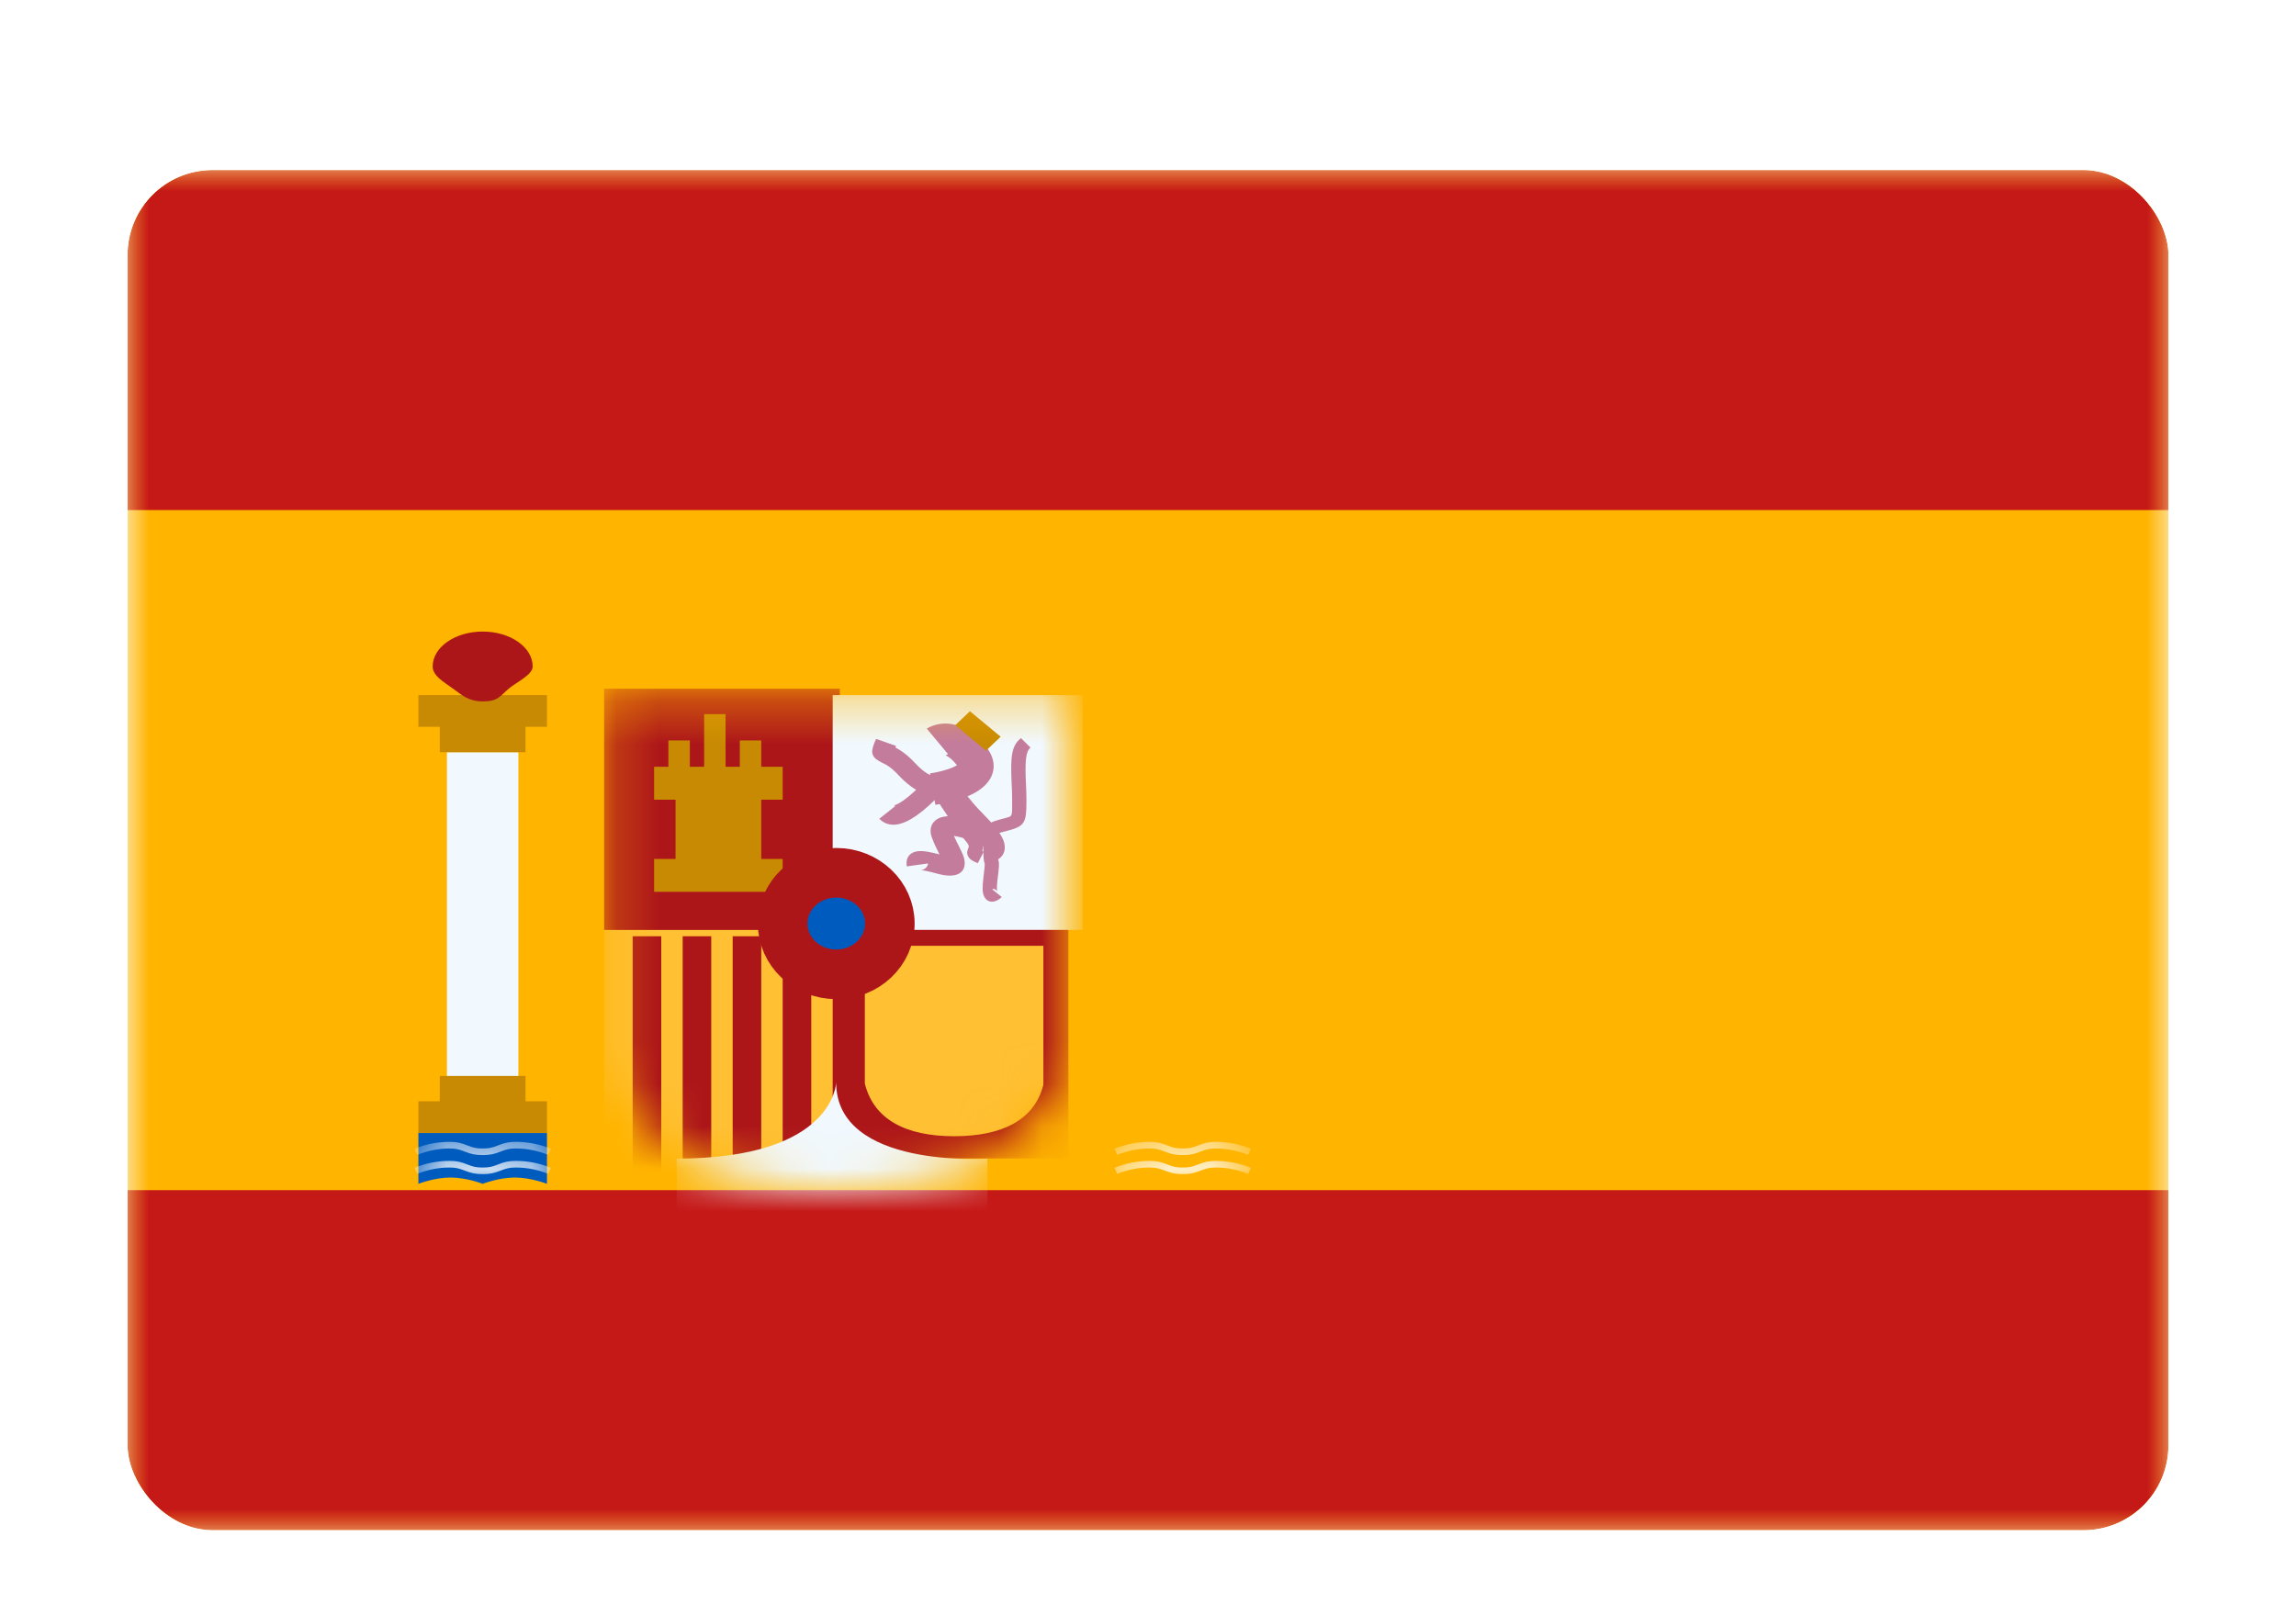 <svg width="54" height="38" viewBox="0 0 54 38" fill="none" xmlns="http://www.w3.org/2000/svg">
<g filter="url(#filter0_dd_7312_2536)">
<g clip-path="url(#clip0_7312_2536)">
<mask id="mask0_7312_2536" style="mask-type:luminance" maskUnits="userSpaceOnUse" x="3" y="2" width="48" height="32">
<rect x="3" y="2" width="48" height="32" fill="white"/>
</mask>
<g mask="url(#mask0_7312_2536)">
<path fill-rule="evenodd" clip-rule="evenodd" d="M3 2V34H51V2H3Z" fill="#FFB400"/>
</g>
<mask id="mask1_7312_2536" style="mask-type:luminance" maskUnits="userSpaceOnUse" x="3" y="2" width="48" height="32">
<path fill-rule="evenodd" clip-rule="evenodd" d="M3 2V34H51V2H3Z" fill="white"/>
</mask>
<g mask="url(#mask1_7312_2536)">
<path fill-rule="evenodd" clip-rule="evenodd" d="M3 2V10H51V2H3Z" fill="#C51918"/>
<path fill-rule="evenodd" clip-rule="evenodd" d="M3 26V34H51V26H3Z" fill="#C51918"/>
<rect x="10.512" y="15.696" width="1.68" height="7.765" fill="#F1F9FF"/>
<rect x="9.84" y="14.352" width="3.024" height="0.747" fill="#C88A02"/>
<rect x="10.344" y="14.949" width="2.016" height="0.747" fill="#C88A02"/>
<path fill-rule="evenodd" clip-rule="evenodd" d="M12.36 23.909H12.864V24.656H9.84V23.909H10.344V23.312H12.36V23.909Z" fill="#C88A02"/>
<path fill-rule="evenodd" clip-rule="evenodd" d="M11.352 14.501C11.718 14.501 11.755 14.379 11.971 14.196C12.138 14.054 12.528 13.878 12.528 13.68C12.528 13.226 12.002 12.858 11.352 12.858C10.703 12.858 10.176 13.226 10.176 13.68C10.176 13.901 10.445 14.048 10.648 14.196C10.862 14.351 11.019 14.501 11.352 14.501Z" fill="#AD1619"/>
<path fill-rule="evenodd" clip-rule="evenodd" d="M9.84 24.656H12.864V25.851C12.864 25.851 12.486 25.702 12.108 25.702C11.73 25.702 11.352 25.851 11.352 25.851C11.352 25.851 10.974 25.702 10.596 25.702C10.218 25.702 9.84 25.851 9.84 25.851V24.656Z" fill="#005BBF"/>
</g>
<mask id="mask2_7312_2536" style="mask-type:luminance" maskUnits="userSpaceOnUse" x="9" y="24" width="4" height="2">
<path fill-rule="evenodd" clip-rule="evenodd" d="M9.84 24.656H12.864V25.851C12.864 25.851 12.486 25.702 12.108 25.702C11.73 25.702 11.352 25.851 11.352 25.851C11.352 25.851 10.974 25.702 10.596 25.702C10.218 25.702 9.84 25.851 9.84 25.851V24.656Z" fill="white"/>
</mask>
<g mask="url(#mask2_7312_2536)">
<path d="M9.813 25.616L9.747 25.473C10.019 25.365 10.292 25.311 10.566 25.311C10.743 25.311 10.835 25.333 10.992 25.395C11.13 25.45 11.202 25.467 11.352 25.467C11.503 25.467 11.575 25.45 11.713 25.395C11.87 25.333 11.962 25.311 12.139 25.311C12.413 25.311 12.686 25.365 12.958 25.473L12.892 25.616C12.64 25.516 12.389 25.467 12.139 25.467C11.988 25.467 11.917 25.484 11.779 25.538C11.622 25.6 11.529 25.622 11.352 25.622C11.176 25.622 11.083 25.6 10.926 25.538C10.788 25.484 10.717 25.467 10.566 25.467C10.316 25.467 10.065 25.516 9.813 25.616Z" fill="white"/>
<path d="M9.813 25.168L9.747 25.025C10.019 24.917 10.292 24.863 10.566 24.863C10.743 24.863 10.835 24.885 10.992 24.947C11.13 25.002 11.202 25.019 11.352 25.019C11.503 25.019 11.575 25.002 11.713 24.947C11.87 24.885 11.962 24.863 12.139 24.863C12.413 24.863 12.686 24.917 12.958 25.025L12.892 25.168C12.64 25.069 12.389 25.019 12.139 25.019C11.988 25.019 11.917 25.036 11.779 25.09C11.622 25.152 11.529 25.174 11.352 25.174C11.176 25.174 11.083 25.152 10.926 25.09C10.788 25.036 10.717 25.019 10.566 25.019C10.316 25.019 10.065 25.069 9.813 25.168Z" fill="white"/>
</g>
<mask id="mask3_7312_2536" style="mask-type:luminance" maskUnits="userSpaceOnUse" x="26" y="24" width="4" height="2">
<path fill-rule="evenodd" clip-rule="evenodd" d="M26.304 24.656H29.328V25.851C29.328 25.851 28.95 25.702 28.572 25.702C28.194 25.702 27.816 25.851 27.816 25.851C27.816 25.851 27.438 25.702 27.06 25.702C26.682 25.702 26.304 25.851 26.304 25.851V24.656Z" fill="white"/>
</mask>
<g mask="url(#mask3_7312_2536)">
<path d="M26.276 25.616L26.21 25.473C26.483 25.365 26.756 25.311 27.03 25.311C27.207 25.311 27.299 25.333 27.456 25.395C27.594 25.45 27.666 25.467 27.816 25.467C27.967 25.467 28.039 25.45 28.177 25.395C28.334 25.333 28.426 25.311 28.603 25.311C28.877 25.311 29.15 25.365 29.422 25.473L29.356 25.616C29.104 25.516 28.853 25.467 28.603 25.467C28.452 25.467 28.381 25.484 28.243 25.538C28.086 25.6 27.993 25.622 27.816 25.622C27.64 25.622 27.547 25.6 27.39 25.538C27.252 25.484 27.181 25.467 27.03 25.467C26.779 25.467 26.528 25.516 26.276 25.616Z" fill="white"/>
<path d="M26.276 25.168L26.21 25.025C26.483 24.917 26.756 24.863 27.03 24.863C27.207 24.863 27.299 24.885 27.456 24.947C27.594 25.002 27.666 25.019 27.816 25.019C27.967 25.019 28.039 25.002 28.177 24.947C28.334 24.885 28.426 24.863 28.603 24.863C28.877 24.863 29.15 24.917 29.422 25.025L29.356 25.168C29.104 25.069 28.853 25.019 28.603 25.019C28.452 25.019 28.381 25.036 28.243 25.09C28.086 25.152 27.993 25.174 27.816 25.174C27.64 25.174 27.547 25.152 27.39 25.09C27.252 25.036 27.181 25.019 27.03 25.019C26.779 25.019 26.528 25.069 26.276 25.168Z" fill="white"/>
</g>
<mask id="mask4_7312_2536" style="mask-type:luminance" maskUnits="userSpaceOnUse" x="14" y="14" width="12" height="12">
<path fill-rule="evenodd" clip-rule="evenodd" d="M14.208 14.352H25.128V23.073C25.128 23.073 24.317 26 19.668 26C15.019 26 14.208 22.996 14.208 22.996V14.352Z" fill="white"/>
</mask>
<g mask="url(#mask4_7312_2536)">
<rect x="14.208" y="19.728" width="5.544" height="5.824" fill="#FFC034"/>
<rect x="14.88" y="20.026" width="0.672" height="5.525" fill="#AD1619"/>
<rect x="17.232" y="20.026" width="0.672" height="5.525" fill="#AD1619"/>
<rect x="16.056" y="20.026" width="0.672" height="5.525" fill="#AD1619"/>
<rect x="18.408" y="20.026" width="0.672" height="5.525" fill="#AD1619"/>
<rect x="14.208" y="14.203" width="5.544" height="5.675" fill="#AD1619"/>
<rect x="19.584" y="19.579" width="5.544" height="5.675" fill="#AD1619"/>
<rect x="19.584" y="14.352" width="5.88" height="5.525" fill="#F1F9FF"/>
<rect x="15.384" y="16.039" width="3.024" height="0.774" fill="#C88A02"/>
<rect x="15.384" y="18.207" width="3.024" height="0.774" fill="#C88A02"/>
<rect x="15.888" y="16.658" width="2.016" height="1.858" fill="#C88A02"/>
<rect x="15.72" y="15.419" width="0.504" height="1.084" fill="#C88A02"/>
<rect x="16.561" y="14.8" width="0.504" height="1.394" fill="#C88A02"/>
<rect x="17.4" y="15.419" width="0.504" height="1.394" fill="#C88A02"/>
<path d="M23.292 18.941C23.3 18.935 23.315 18.922 23.335 18.903L23.357 18.921C23.327 18.925 23.308 18.932 23.296 18.939L23.292 18.941Z" fill="#C37C9C"/>
<path d="M23.561 19.104C23.42 19.243 23.218 19.267 23.138 19.071C23.103 18.984 23.103 18.848 23.13 18.64C23.161 18.395 23.163 18.338 23.158 18.317C23.154 18.306 23.151 18.294 23.148 18.281C23.135 18.226 23.128 18.151 23.128 18.02C23.128 17.964 23.127 17.916 23.124 17.846C23.107 17.479 23.161 17.374 23.51 17.281C23.523 17.277 23.537 17.273 23.552 17.27C23.604 17.257 23.642 17.247 23.672 17.238C23.811 17.197 23.805 17.211 23.805 16.852C23.805 16.824 23.805 16.824 23.805 16.795C23.805 16.705 23.802 16.629 23.794 16.453C23.793 16.444 23.793 16.444 23.793 16.435C23.763 15.789 23.79 15.542 24.012 15.365L24.237 15.588C24.128 15.674 24.104 15.896 24.129 16.423C24.129 16.432 24.129 16.432 24.13 16.441C24.138 16.621 24.141 16.699 24.141 16.795C24.141 16.824 24.141 16.824 24.141 16.851C24.142 17.327 24.101 17.425 23.779 17.521C23.742 17.532 23.699 17.544 23.642 17.558C23.629 17.561 23.618 17.564 23.607 17.567C23.435 17.613 23.448 17.587 23.46 17.834C23.463 17.907 23.465 17.959 23.465 18.02C23.465 18.132 23.469 18.188 23.477 18.219C23.478 18.225 23.479 18.229 23.484 18.245C23.503 18.316 23.5 18.386 23.463 18.674C23.443 18.835 23.443 18.941 23.455 18.97C23.442 18.94 23.394 18.904 23.327 18.912C23.326 18.912 23.324 18.912 23.323 18.912L23.561 19.104Z" fill="#C37C9C"/>
<path d="M22.046 16.63C22.044 16.628 22.041 16.626 22.04 16.625C22.04 16.625 22.041 16.626 22.042 16.626L22.046 16.63Z" fill="#C37C9C"/>
<path d="M21.56 17.183C21.225 17.418 20.915 17.495 20.68 17.262L21.056 16.964C21.044 16.951 21.023 16.948 21.035 16.945C21.085 16.932 21.159 16.893 21.248 16.831C21.408 16.719 21.592 16.547 21.76 16.364C21.877 16.236 22.011 16.168 22.178 16.198C22.346 16.229 22.416 16.299 22.619 16.561C22.852 16.859 22.942 16.967 23.128 17.154C23.359 17.387 23.51 17.575 23.581 17.728C23.687 17.956 23.631 18.174 23.378 18.261L23.197 17.843C23.171 17.852 23.14 17.881 23.131 17.917C23.128 17.93 23.126 17.923 23.115 17.899C23.07 17.803 22.948 17.649 22.75 17.45C22.547 17.246 22.448 17.128 22.205 16.816C22.162 16.761 22.132 16.722 22.107 16.694C21.93 16.883 21.74 17.057 21.56 17.183Z" fill="#C37C9C"/>
<path d="M21.143 15.633C21.267 15.708 21.39 15.809 21.52 15.951C21.784 16.236 22.006 16.329 22.203 16.277L22.346 16.706C21.922 16.818 21.511 16.646 21.131 16.235C21.03 16.126 20.941 16.053 20.858 16.002C20.816 15.976 20.693 15.917 20.675 15.906C20.467 15.782 20.479 15.664 20.605 15.383L21.074 15.548C21.068 15.562 21.062 15.574 21.058 15.585C21.088 15.601 21.119 15.618 21.143 15.633Z" fill="#C37C9C"/>
<path d="M22.24 15.773C22.231 15.77 22.24 15.77 22.251 15.766C22.263 15.762 22.277 15.754 22.297 15.742L21.797 15.141C21.833 15.118 21.881 15.094 21.939 15.073C22.339 14.931 22.805 15.08 23.2 15.581C23.426 15.867 23.426 16.183 23.206 16.433C23.064 16.595 22.854 16.707 22.591 16.795C22.368 16.87 22.152 16.913 21.999 16.934L21.873 16.195C21.895 16.192 21.941 16.185 22.002 16.173C22.103 16.152 22.204 16.127 22.295 16.096C22.39 16.065 22.463 16.031 22.507 16.003C22.394 15.861 22.303 15.793 22.24 15.773Z" fill="#C37C9C"/>
<path d="M22.039 17.985C21.983 17.872 21.943 17.781 21.912 17.69C21.825 17.433 21.971 17.232 22.25 17.206C22.39 17.193 22.551 17.22 22.778 17.279C22.816 17.289 22.855 17.3 22.9 17.312C23.187 17.392 23.22 17.401 23.236 17.401V17.849C23.171 17.849 23.102 17.836 22.999 17.809C22.965 17.8 22.928 17.79 22.877 17.776C22.875 17.775 22.778 17.748 22.749 17.74C22.707 17.728 22.671 17.718 22.637 17.709C22.558 17.689 22.49 17.674 22.435 17.664C22.453 17.706 22.474 17.752 22.5 17.804C22.497 17.797 22.592 17.985 22.614 18.034C22.659 18.131 22.683 18.202 22.688 18.274C22.708 18.58 22.43 18.654 22.082 18.563C21.824 18.495 21.692 18.468 21.656 18.469C21.77 18.466 21.833 18.355 21.825 18.313L21.327 18.383C21.294 18.192 21.386 18.028 21.641 18.022C21.738 18.019 21.862 18.041 22.096 18.1C22.08 18.068 22.061 18.03 22.039 17.985Z" fill="#C37C9C"/>
<path d="M23.067 18.006C23.064 18.003 23.061 18.001 23.059 17.999C23.06 18 23.061 18 23.062 18.001L23.067 18.006Z" fill="#C37C9C"/>
<path d="M23.137 18.037L22.996 18.308C22.847 18.247 22.77 18.191 22.751 18.094C22.744 18.059 22.747 18.028 22.758 17.995C22.762 17.98 22.768 17.965 22.776 17.948C22.794 17.905 22.79 17.88 22.713 17.787C22.522 17.556 22.255 17.165 21.908 16.613L22.201 16.467C22.542 17.009 22.803 17.391 22.984 17.611C23.117 17.772 23.144 17.895 23.102 18.022C23.112 18.026 23.124 18.032 23.137 18.037Z" fill="#C37C9C"/>
<path d="M22.468 15.06L22.812 14.732L23.535 15.332L23.191 15.66L22.468 15.06Z" fill="#C88A02"/>
<path d="M20.844 23.44C21.005 24.005 21.512 24.283 22.44 24.283C23.369 24.283 23.875 24.012 24.036 23.466V20.699H20.844L20.844 23.44Z" fill="#FFC034"/>
<path d="M24.54 20.251V23.52L24.533 23.546C24.32 24.334 23.596 24.731 22.44 24.731C21.284 24.731 20.56 24.324 20.347 23.518L20.34 23.493V20.251H24.54Z" fill="#FFC034"/>
<path d="M22.264 20.524H22.614V24.363H22.264V20.524Z" fill="#FFC034"/>
<path d="M20.636 20.875L23.832 23.964L24.079 23.762L20.884 20.672L20.636 20.875Z" fill="#FFC034"/>
<path d="M24.079 20.875L20.884 23.964L20.636 23.762L23.832 20.672L24.079 20.875Z" fill="#FFC034"/>
<path d="M20.753 22.529V22.081L24.227 22.081V22.529H21.622H20.753Z" fill="#FFC034"/>
<path fill-rule="evenodd" clip-rule="evenodd" d="M23.224 25.257C23.224 25.257 19.666 25.506 19.666 23.466C19.666 23.466 19.632 25.257 15.916 25.257V26.867H23.224V25.257Z" fill="#F1F9FF"/>
<path fill-rule="evenodd" clip-rule="evenodd" d="M19.668 20.922C20.364 20.922 20.928 20.388 20.928 19.728C20.928 19.068 20.364 18.533 19.668 18.533C18.972 18.533 18.408 19.068 18.408 19.728C18.408 20.388 18.972 20.922 19.668 20.922Z" fill="#005BBF" stroke="#AD1619" stroke-width="1.167"/>
</g>
</g>
</g>
<defs>
<filter id="filter0_dd_7312_2536" x="0" y="0" width="54" height="38" filterUnits="userSpaceOnUse" color-interpolation-filters="sRGB">
<feFlood flood-opacity="0" result="BackgroundImageFix"/>
<feColorMatrix in="SourceAlpha" type="matrix" values="0 0 0 0 0 0 0 0 0 0 0 0 0 0 0 0 0 0 127 0" result="hardAlpha"/>
<feOffset dy="1"/>
<feGaussianBlur stdDeviation="1.5"/>
<feComposite in2="hardAlpha" operator="out"/>
<feColorMatrix type="matrix" values="0 0 0 0 0 0 0 0 0 0 0 0 0 0 0 0 0 0 0.1 0"/>
<feBlend mode="normal" in2="BackgroundImageFix" result="effect1_dropShadow_7312_2536"/>
<feColorMatrix in="SourceAlpha" type="matrix" values="0 0 0 0 0 0 0 0 0 0 0 0 0 0 0 0 0 0 127 0" result="hardAlpha"/>
<feMorphology radius="1" operator="erode" in="SourceAlpha" result="effect2_dropShadow_7312_2536"/>
<feOffset dy="1"/>
<feGaussianBlur stdDeviation="1"/>
<feComposite in2="hardAlpha" operator="out"/>
<feColorMatrix type="matrix" values="0 0 0 0 0 0 0 0 0 0 0 0 0 0 0 0 0 0 0.1 0"/>
<feBlend mode="normal" in2="effect1_dropShadow_7312_2536" result="effect2_dropShadow_7312_2536"/>
<feBlend mode="normal" in="SourceGraphic" in2="effect2_dropShadow_7312_2536" result="shape"/>
</filter>
<clipPath id="clip0_7312_2536">
<rect x="3" y="2" width="48" height="32" rx="2" fill="white"/>
</clipPath>
</defs>
</svg>
